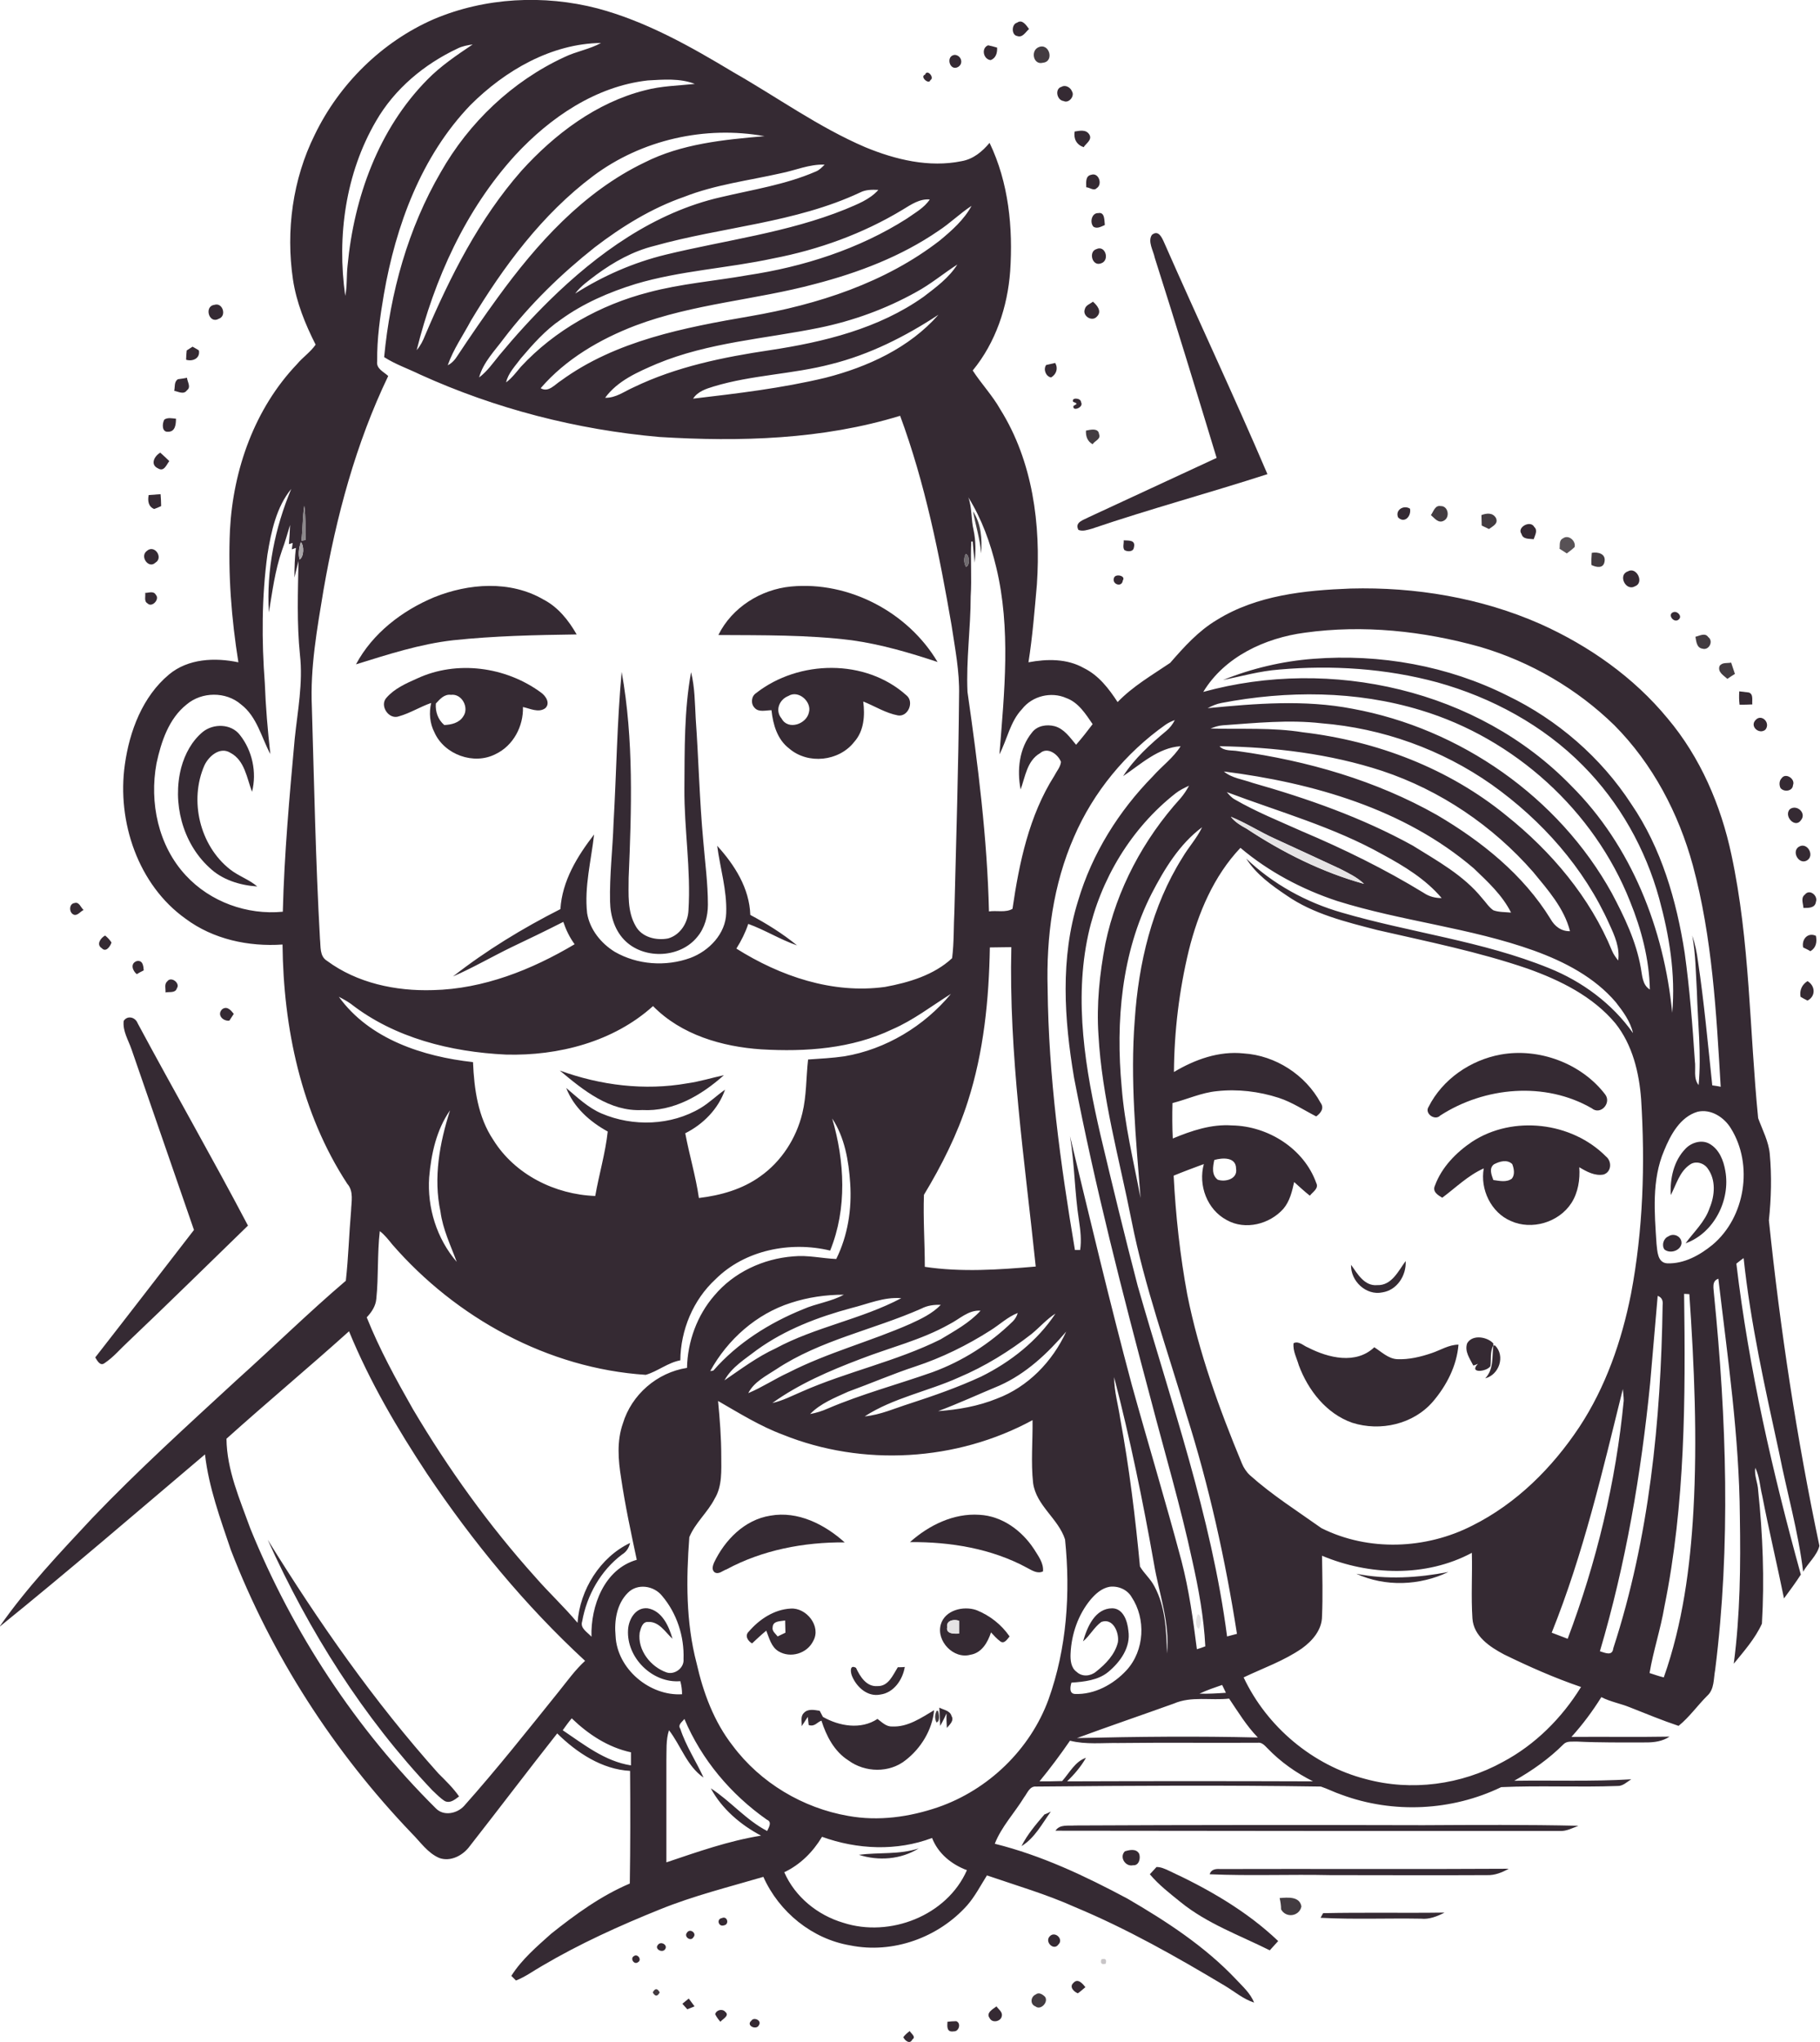 <?xml version="1.0" encoding="utf-8"?>
<!-- Generator: Adobe Illustrator 19.2.0, SVG Export Plug-In . SVG Version: 6.00 Build 0)  -->
<svg version="1.1" id="Layer_1" xmlns="http://www.w3.org/2000/svg" xmlns:xlink="http://www.w3.org/1999/xlink" x="0px" y="0px"
	 viewBox="0 0 626.8 703.2" style="enable-background:new 0 0 626.8 703.2;" xml:space="preserve">
<style type="text/css">
	.st0{fill:#352A33;}
	.st1{fill:#433C41;}
	.st2{fill:#8B878A;}
	.st3{fill:#585256;}
	.st4{fill:#A9A6A8;}
	.st5{fill:#706B6F;}
	.st6{fill:#E5E3E4;}
	.st7{fill:#C8C5C7;}
</style>
<g>
	<g>
		<path class="st0" d="M149.4,6.6c17.7-7.5,37.9-8.5,56.4-3.7c16.8,4.5,32,13.1,46.8,22c15.1,8.6,29.3,18.9,45.4,25.8
			c10.4,4.3,22,7.1,33.2,4.8c4-0.7,7.1-3.3,9.6-6.3c6.6,13.7,8.1,29.3,7.1,44.2c-0.9,12.3-5,24.6-12.9,34.2
			c2.9,4.5,6.8,8.6,9.5,13.4c11.2,17.9,14,39.7,12.6,60.3c-0.8,9-1.5,17.9-2.9,26.8c6.4-1.2,13.3-1.3,19.1,2
			c5.1,2.5,8.6,7.1,11.6,11.7c5.3-5.5,11.9-9.3,18.1-13.5c4.8-5.5,9.7-11,16.1-14.8c13.7-8.5,30.2-10.2,46-10.8
			c22.3-0.6,45,3.2,65.4,12.2c16.7,7.5,32.1,18.3,43.8,32.5c11.3,13.4,18.4,30,22,47c6.4,29.8,6.2,60.5,9.2,90.7
			c1.5,4.1,3.6,8,4,12.3c0.7,7.6,0.5,15.3-0.3,22.9c3.9,37.6,9.6,75.1,17.4,112.1c-0.8,3.3-3.9,5.9-5.6,8.9
			c-1.7-13.9-5.6-27.4-8.3-41.1c-4.8-22.1-9.8-44.3-12.2-66.9c-0.9,0.6-1.7,1.3-2.5,1.9c4.3,36.3,12.5,72,22.2,107.1
			c-1.8,2.8-3.8,5.5-5.8,8.2c-2.4-11.8-5.2-23.5-7.5-35.4c-0.8-3.2-0.9-6.6-2.4-9.6c-0.4,2.7,0.9,5.2,1,7.8
			c1.6,15.2,2.2,30.6,1.3,45.9c-2.3,5.1-6.2,9.5-9.7,13.8c2.2-16.8,2.4-33.8,2.1-50.8c-0.2-27.4-4.2-54.6-7.4-81.8
			c-2.4,0.8-1.6,3.4-1.5,5.4c4.3,42.9,5.8,86.4,0.4,129.3c-0.6,3.1-0.2,6.7-2.8,9c-3.3,3.3-6.1,7.3-9.8,10.3
			c-5.7-1.9-11.2-4.2-16.8-6.4c-3.2-1.3-6.7-1.9-9.8-3.5c-3,4.8-6.4,9.4-10.3,13.7c11.3-0.1,22.6,0.1,33.8-0.1c-2.4,1.6-5.2,2-8,2
			c-8,0-16,0.1-24-0.3c-1.5,0.1-3.3-0.3-4.5,0.9c-5,5-10.8,9.1-17,12.6c13.4-0.2,26.9,0.3,40.3-0.5c-1.5,0.9-2.9,2.4-4.8,2.3
			c-13.3,0.5-26.7-0.2-40,0.4c-17,8.2-37.2,9.2-55,2.6c-2.4-0.8-4.7-2-7.1-2.8c-32.7-0.5-65.4-0.3-98.1,0c-2.2-0.2-3,2.3-4.1,3.7
			c-3.3,5.4-7.8,10.1-10.1,16c16.1,4,31.1,11.1,45.7,18.9c13.4,7.8,26.6,16.4,37.3,27.7c2.3,2.5,5,4.8,6.3,8.1
			c-3.7-1.2-6.6-3.7-9.9-5.7c-16.7-10-33.8-19.7-51.8-27.2c-9.8-4.4-20.1-7.4-30.3-10.9c-2.2,3.5-4.1,7.2-6.8,10.3
			c-9.9,11.1-25.6,16.8-40.3,13.8c-13.1-2.2-24.5-11.5-29.9-23.6c-11.9,3.5-24,6.5-35.6,11.2c-13.9,5.6-27.6,11.8-40.5,19.4
			c-3,1.7-5.8,3.8-9.1,5.1c-0.4-0.4-1.2-1.2-1.6-1.6c3.6-5.7,8.8-10.1,13.7-14.5c8.4-6.7,17.2-13.1,27.1-17.3
			c0.2-12.9,0.2-25.8,0.1-38.8c-9.7-0.5-18.4-6.3-25.1-12.9c-10.1,12.8-20,25.9-30.1,38.8c-2.3,3.2-6.6,5.5-10.5,4.1
			c-4-1.7-6.5-5.5-9.5-8.5c-26.8-28-48.3-61.3-62.3-97.6c-3.6-10.7-7.6-21.5-8.9-32.9c-23.5,19.9-46.8,40-70.8,59.4
			c9.4-13.5,20.8-25.5,32-37.5c15.8-16.5,32.8-31.9,49.6-47.4c12.7-11.4,24.8-23.3,37.7-34.3c0.9-8,1.1-16,1.8-24
			c0.1-3.2,1-6.8-1.3-9.4c-15.9-24.3-22-53.7-22.3-82.4c-11.7,0.8-23.9-1.8-33.4-8.9C47.6,304.8,40.2,283,43,263.3
			c1.6-11.5,6.1-23.4,15.2-31c6.6-5.5,15.8-5.9,23.9-4.2c-2.4-15-3.6-30.4-2.9-45.6c1.1-20.8,8.5-41.8,23.1-57.1
			c2-2.4,4.6-4.1,6.4-6.7c-3.6-7.1-6.6-14.5-7.8-22.4c-2.5-16.9-0.1-34.6,7.5-49.9C116.8,29,131.5,14.4,149.4,6.6z M162,36.2
			c-16.9,17.6-25.7,41.5-29.8,65.2c-1.3,7.6-2.4,15.3-2.3,23c-0.4,2.6,2.2,3.6,3.8,5.1c-11.2,23.3-17.9,48.5-22.3,73.8
			c-2.2,13.3-4.6,26.6-4,40.1c0.8,26.7,1.3,53.4,2.8,80c0.3,2.6-0.2,5.9,2.4,7.5c10.4,7.7,23.7,10.5,36.5,10.1
			c17.4-0.4,34-7,48.8-15.8c-1.7-2.3-3-5-3.9-7.7c-5.9,3-11.9,5.9-17.8,8.7c-6.8,3.3-13.3,7.1-20.2,10.1c11.5-9,24-16.6,37-23.2
			c0.6-9.7,5.8-18.2,11.6-25.7c-1,9-3.4,18-2.4,27.1c0.9,5.6,4.8,10.4,9.5,13.3c7.8,4.5,17.6,5.2,26.1,2.1
			c6.4-2.4,12.1-8.3,12.3-15.4c0.3-7.9-2.1-15.5-3.1-23.2c6,6.6,11.1,14.6,11.4,23.8c5.6,3,11.1,6.4,16.1,10.5
			c-5.8-2-11-5.3-16.8-7.4c-1,3-2.4,5.8-4.1,8.5c15.1,9.5,33.1,15.7,51.2,13.2c8.2-1.5,16.9-4.1,23.1-9.9c0.7-5.5,0.5-11,0.8-16.5
			c0.6-24.7,1.4-49.4,1.6-74.1c0.2-8.1-1.4-16.1-2.6-24.1c-4.2-24.4-9.1-48.8-17.7-72.1c-26.7,8.2-55.1,9-82.9,7.3
			c-28.4-2.5-56.4-9.7-82.4-21.5c-4.1-2-8.5-3.5-12.4-6c2.1-22.2,8.2-44.3,19.5-63.7c9.7-17.1,24.6-31.3,42.5-39.6
			c4.1-2,8.7-2.7,12.7-4.9C189.9,15,173.9,24.3,162,36.2z M157.6,16.7c-11.5,5.4-21.7,13.9-28.1,25c-10.5,18-13.5,39.7-10.6,60.2
			c0.7-3.4,0.4-6.9,0.8-10.4c2.2-23.5,10.7-47.1,27.5-64.1c4.6-4.7,10.1-8.4,15.6-12.1C160.9,15.6,159.2,15.9,157.6,16.7z
			 M177.4,53.5c-17.1,18.8-27.8,42.6-33.9,67.1c1.3-1.5,2.2-3.3,2.9-5.1c8.6-20.2,18.6-40.1,33.2-56.7
			c11.4-12.6,25.8-23.5,42.5-27.7c5.6-1.5,11.5-1.6,17.2-2.2c-5.1-2-10.8-1.5-16.2-1.2C205.2,29.7,189.4,40.5,177.4,53.5z
			 M204.3,60.6c-17.6,13.2-30.9,31.2-42.1,49.8c-2.7,5.1-6.1,9.9-8,15.4c1.4-0.7,2.5-1.9,3.3-3.2c4.5-6.8,9.1-13.5,13.9-20.1
			c13.5-18.6,29.5-36.4,50.5-46.5c12.8-6.5,27.4-7.9,41.4-9.1C242.9,43.2,221,48.1,204.3,60.6z M268.8,59.7
			c-11.1,2.5-22.5,3.9-33.2,8.1c-11.2,3.9-21.4,10.2-30.8,17.4c-11.6,9.2-22.3,19.6-31.3,31.4c-3.1,4.2-7.1,8.2-8.5,13.4
			c2.8-2.1,4.8-5,7-7.7c5.4-6.5,11.1-12.8,17.2-18.8c16.5-16.2,36.2-30.4,59.1-35.6c11-2.6,22.2-4.3,32.6-8.8
			c1.3-0.5,2.2-1.5,3.1-2.4C278.7,56.5,273.9,58.7,268.8,59.7z M296.2,66.3c-22.4,10.5-47.4,11.8-70.9,18.4
			c-7.3,1.8-13.9,5.5-19.9,9.9c-2.6,2-5.4,3.9-7.3,6.5c9.6-6.1,20.1-10.7,31.2-13.4c20.6-5,42-7.6,61.8-15.6c4-1.7,8.4-3.3,11.4-6.7
			C300.3,65.3,298.1,65.3,296.2,66.3z M310.9,72.2c-13.7,8.3-29,13.8-44.6,16.8c-15.7,3.4-32,4.2-47.4,8.8
			c-9.1,2.8-18.1,6.7-25.8,12.3c-5.3,3.6-9.6,8.5-13.7,13.3c-1.9,2.6-4.4,5.1-5.1,8.3c2-1.5,3.5-3.5,5.1-5.4
			c11.7-12.6,27.3-21.3,43.9-25.6c11.2-3,22.8-3.9,34.1-5.9c19.3-2.9,38.4-9,54.9-19.5c2.8-2,6-3.7,7.9-6.6
			C316.7,68.4,313.7,70.5,310.9,72.2z M323.2,79.5c-12.8,8.8-27.5,14.4-42.5,18.3c-20.4,5.5-41.9,6.8-61.8,14.3
			c-12.3,4.7-24.1,11.6-32.7,21.6c2.7,1.6,4.9-1.3,7-2.6c18.9-13.8,42.6-18.3,65.2-22.2c23.2-4,46.5-11.5,65.3-26.1
			c4.1-3.4,8.3-7.1,10.9-11.9C330.6,73.5,327.2,76.9,323.2,79.5z M315.5,100.6c-10.4,5.8-21.7,9.9-33.4,12.3
			c-18.7,3.8-38.1,5-55.9,12.4c-6.5,2.8-13.5,5.8-17.8,11.7c3.7,0.1,6.6-2.2,9.8-3.6c14.7-7.1,30.9-10.4,47-12.8
			c18.5-2.8,37.4-7.4,52.9-18.4c4.3-3.3,8.7-6.5,11.6-11.1C324.9,94.2,320.5,97.9,315.5,100.6z M286.3,125.4
			c-13.3,3.5-27.3,3.7-40.5,7.7c-2.6,0.8-5.5,1.7-7.1,4.2c15.3-1.8,30.6-3.6,45.6-7.2c14.5-3.7,28.9-10.3,38.9-21.7
			C311.8,115.9,299.5,122.1,286.3,125.4z M92.1,191c-2,14.7-2,29.6-0.9,44.3c0.3,8.1,1,16.3,1.9,24.4c-3.1-5.8-4.6-12.9-10.1-17.1
			c-5.2-4.5-13.5-4.4-18.7,0c-6.2,4.9-8.8,12.9-10.4,20.3c-2.5,13.5,0.6,28.4,10.1,38.6c8.4,9.1,21.1,13.7,33.4,12.5
			c0.5-19.9,2.3-39.8,4.1-59.6c1-9.6,2.9-19.2,1.8-28.9c-1.1-10.8-0.7-21.6-0.5-32.3c-0.5,1.9-0.9,3.8-1.4,5.7
			c0-3.4,0.1-6.8,0.5-10.2l-1.4,0.5c0.1-0.7,0.2-1.5,0.3-2.2l-1.3,0.4c0.2-2.2,0.3-4.4,0.4-6.6c-0.9,2.9-1.7,5.9-2.8,8.8
			c-2.4,6.9-3.3,14.1-4.5,21.3c-0.9-14.5,2.1-29.1,7.7-42.5C95.2,174.6,93.4,183,92.1,191z M333.5,171.3c1.3,3.6,0.9,7.6,1.8,11.3
			c0.8,3.7,0.7,7.4,0.4,11.2c-0.3-2.4-0.5-4.8-0.7-7.3h-0.5c-0.3,6.3,0.2,12.6-0.2,18.9c0,11-1.6,21.9-1.1,32.9
			c3.6,25.1,6.8,50.3,7.4,75.6c2.6-0.4,5.8,0.5,8.1-0.9c2.3-15.8,5.7-32.1,14.4-45.8c0.8-1.6,2.1-3,2.3-4.8c-1-2.6-4.6-5.3-7.2-3
			c-4.5,2.6-5.1,8.1-6.7,12.5c-1.3-6.7-0.5-14.2,3.9-19.6c1.8-2.4,5.1-2.9,7.8-2.2c3.3,0.9,5.3,3.9,7.4,6.4c2-2.3,3.9-4.7,5.7-7.1
			c-2.4-3.5-4.9-7.5-9.1-9c-5.2-2.3-11.7-0.7-15.2,3.8c-4.1,4.3-5.1,10.4-7.8,15.6c1.7-21.4,4-43.3-1.1-64.4
			C341.1,187,338.1,178.7,333.5,171.3z M103.8,186.2l1.4-0.2c0-3.9,0.1-7.9-0.4-11.8C104.2,178.2,104.3,182.2,103.8,186.2z
			 M103.6,186.7c-0.6,1.9-1,4.1-0.4,6C104.7,191.7,104.8,187.9,103.6,186.7z M332.6,190.8c-0.7,1.3-0.7,3.1,0.1,4.4
			C334.1,194.8,333.9,191.1,332.6,190.8z M449.4,217.9c-13.7,1.8-27.7,8.3-35,20.4c43.9-12.1,94.6-0.8,126.7,32.3
			c20.8,20.7,32,49.4,34.8,78.2c1.2-13.3-1-26.6-4.5-39.4c-4.7-17.1-13.7-33.1-26.2-45.7c-13.7-13.9-31.5-23.5-50.2-28.7
			c-17.7-4.8-36.3-6-54.5-4.4c-6.6,0.5-12.9,2.3-19.3,3.6c9.9-4,20.5-6.5,31.1-7.3c22.9-1.8,46.4,2.4,66.9,12.7
			c17.2,8.3,32.2,21.3,42.6,37.3c10.4,15.2,15.6,33.3,18.4,51.3c1.7,12.3,2.7,24.8,3.5,37.2c0.4,2.7-0.6,6,1.3,8.3
			c1-10.7-0.3-21.5-0.6-32.3c-0.4-6.4-0.4-12.8-1.6-19.2c1,2.9,1.6,5.9,2,9c2.1,14.1,3.4,28.4,4.9,42.6c0.7,0.1,2.2,0.3,2.9,0.5
			c-1.5-25.6-2.9-51.5-9.6-76.3c-4.9-17.9-13.8-34.9-27-48.2c-12.9-12.6-28.9-21.9-46.2-27C490.1,217.3,469.5,215.1,449.4,217.9z
			 M420.7,242.1c-1.7,0.3-3.3,1-4.8,1.8c16.5-1.6,33.4-3,49.9,0.2c37.1,6.8,71,30.4,89.3,63.5c4.3,8.1,8.4,16.6,10,25.8
			c0.5,2.6,0.5,5.8,3.1,7.4c-0.2-10.4-2.9-20.7-6.8-30.3c-12.4-31.4-39.9-56.2-72.1-65.9C467,237.8,443.2,237.8,420.7,242.1z
			 M401.4,249.6c-13.7,9.7-24.8,23.1-31.5,38.6c-7.2,16.4-9.6,34.5-9.1,52.3c0.3,30.2,4.4,60.3,9.4,90c0.5,0,1.4,0,1.8,0
			c0.5-3.4,0.1-6.8-0.4-10.1c-1.5-9.6-1.5-19.4-3.1-29.1c6.9,28.6,13.7,57.3,21.3,85.7c5.6,20.2,11.7,40.3,17.1,60.6
			c2.6,10,4,20.2,5.3,30.4c0.7-0.2,2.2-0.7,2.9-1c-0.5-10-2.3-19.8-4.5-29.6c-4-18.6-9.4-36.8-14.2-55.2
			c-9.8-36.8-19.3-73.6-26.5-111c-3.4-20.1-4.8-41.2,1.4-61c4.8-16.2,14-30.9,25.8-42.9c3.1-3.5,7-6.3,9.5-10.3
			c-7.7,0.5-13.7,6.2-19.8,10.3c3.9-6.1,9.4-11,14.9-15.6c1.2-1,2.2-2.3,2.9-3.7C403.5,248.4,402.4,248.9,401.4,249.6z M421.1,249.8
			c-1.5,0.1-2.9,0.6-4.2,1.1c10.6,0.3,21.3-0.4,31.8,1.3c25.4,3,50.2,12.4,70.1,28.7c15.5,12.4,28.8,28.1,36.4,46.6
			c0.5,1.2,1.3,2.3,2.1,3.3c0.6-4.4-1.2-8.5-3-12.4c-8.7-19.5-23.3-35.9-40.6-48.2c-17.2-12.1-37.6-19.4-58.6-21.1
			C443.8,247.8,432.5,249,421.1,249.8z M420,257c1.6,1.8,4.3,1.3,6.4,1.7c23.8,3.3,47.5,10.1,68.5,22c15.3,9,29.7,20.5,39.1,35.8
			c1.4,2.5,3.7,4.3,6.7,4.2c-2-7.9-7.6-14.2-12.7-20.4c-13.9-15.9-31.9-28.1-52-34.8C458,259.6,438.9,257.3,420,257z M421.5,265.7
			c2.7,2.3,6.5,2.7,9.8,3.9c19,5.4,37.8,12,55.2,21.6c8.5,5.3,17.5,10.2,23.9,18.1c1.3,1.4,2.3,3.1,3.9,4.2c1.9,0.7,4.1,0.6,6.1,0.8
			c-3-6-8-10.6-12.8-15.2C483.7,278.6,452.2,269.6,421.5,265.7z M404.9,273.2c-15.3,12-25.9,29.6-30.1,48.6c-5,23-1,46.6,4.2,69.1
			c4.1,17.3,8.3,34.6,12.8,51.9c11.4,39.9,25.4,79.4,30.8,120.8c1.1-0.3,2.3-0.6,3.4-0.9c-4-25.6-9.6-50.9-17.4-75.5
			c-6.5-22.2-14.4-44-18.9-66.8c-4.2-21.3-10.2-42.3-11.4-64c-0.7-10.5,0.4-21.1,2.4-31.5c3.9-18.6,13.1-35.9,25.9-50
			c1.1-1.3,2.1-2.8,2.9-4.3C408,271.3,406.3,272.1,404.9,273.2z M422.5,272.8c0.8,0.9,1.6,1.9,2.7,2.5c7.4,4.3,15.4,7.5,23.2,11
			c14.4,6.1,28.5,13,41.9,21.2c1.9,1.3,4,1.8,6.2,1.8c-5.5-6.5-12.9-11-20.3-15C459.3,284.8,440.5,279.6,422.5,272.8z M423.9,281.3
			c1.4,1.8,3.4,3,5.4,4.1c12.4,8.2,26,15,40.4,19c-2.4-2.3-5.4-3.7-8.3-5.2c-7.5-3.5-15-7-22.5-10.4
			C433.8,286.5,429.1,283.4,423.9,281.3z M396.6,307.8c-10.4,20.4-12.4,44.1-10.3,66.6c1,12.9,4.1,25.5,6.5,38.2
			c-1.6-20.4-3.6-40.8-2-61.3c1.3-19.5,5.9-39.2,16.4-55.9c2.1-3.6,5-6.7,6.8-10.5C406.2,290.7,401,299.3,396.6,307.8z M409.4,327.4
			c-3.3,13.7-5,27.7-5.1,41.8c7.2-4.3,15.5-7.3,24-6.4c11,0.7,21.3,7.4,26.5,17c1.4,1.9,0,3.6-1.5,4.7c-4.3-2.2-8.3-4.9-12.9-6.4
			c-6.8-2.2-14.2-3.1-21.3-2.3c-5.3,0.5-10.2,2.8-15.3,4.1c-0.1,4.1-0.1,8.2,0.1,12.2c6.5-2.7,13.3-5,20.4-4.5
			c12.4,0.2,24.8,8,29,19.8c1,1.9-1.2,3.1-2.2,4.4c-1.9-1.5-3.6-3.1-5.4-4.7c-0.7,3.2-1.5,6.6-3.7,9.2c-4.7,5.3-13.1,7.5-19.5,3.9
			c-6.8-3.6-9.9-12-7.9-19.3c-3.5,1.3-7,2.6-10.4,4c0.7,13.7,2.2,27.5,4.7,41c4,20,11,39.3,18.8,58.1c0.6,1.5,1.6,3,2.8,4.1
			c7.6,6.8,16.3,12.3,24.6,18.2c16.2,8.1,36,7.3,52-0.9c15.2-7.6,27.5-19.9,36.8-33.9c9.1-13.8,14.6-29.7,17.8-45.8
			c4.2-22.1,4.9-44.7,3.5-67.1c-0.7-9.3-3-18.8-8.9-26.2c-7.8-9.3-19-14.8-30.2-18.8c-16.9-5.8-34.4-9.3-51.8-13.3
			c-10.8-2.8-22-5.5-31.2-11.9c-5.2-3.5-10.5-7.3-13.9-12.7c9.2,8.8,20.7,15.1,32.9,18.6c23.6,6.9,48.4,9.8,71.3,19.1
			c11.5,4.6,21.9,12.3,29,22.4c-0.9-4-3.4-7.4-5.9-10.6c-7.3-8.6-17.7-14-28.2-17.8c-22-7.9-45.5-10.1-67.8-17.1
			c-12.1-4-23.6-10.1-33.3-18.3C418,301.7,412.6,314.5,409.4,327.4z M340.9,326.3c-0.3,17.9-2.1,36-7.6,53.1
			c-3.6,11.3-9,22-15.1,32.1c-0.3,8.2,0.3,16.5,0.3,24.8c12.6,1.9,25.5,1,38.2-0.1c-3.8-36.6-9.3-73.1-8.4-110
			C345.7,326.2,343.3,326.3,340.9,326.3z M307.3,354.5c-14,6.7-29.8,7.8-45.1,6.9c-13.5-0.9-27.6-5-37.3-14.9
			c-13.6,12.3-32.6,17.2-50.7,16.7c-18.9-0.9-38.3-5.7-53.4-17.5c-1.3-0.9-2.7-1.7-4.1-2.4c10.5,14.6,29,20.6,46.2,22.5
			c0.4,9.3,1.7,18.9,7,26.8c7.4,11.9,21.2,18.8,35.1,19.3c1.3-7.4,3.5-14.8,4.3-22.2c-6.2-3.4-11.7-8.3-14.3-15
			c3.8,3.2,7.5,6.8,12.2,8.8c10.8,4.6,23.9,4.2,34.1-1.9c3-1.8,5.5-4.3,8.4-6.3c-2.3,6.6-7.5,11.9-13.7,15
			c1.4,7.5,3.6,14.7,4.7,22.3c7.5-0.9,15-3,21.2-7.5c7.2-5.1,12.3-13,14.4-21.6c1.5-6.1,1.3-12.4,2-18.6c4.2-0.3,8.4-0.5,12.5-1.1
			c14.3-2.4,27.5-10.4,36.7-21.5C320.8,346.5,314.5,351.4,307.3,354.5z M147.8,405.5c-0.7,10.4,2.6,21.1,9.5,29.1
			c-2.1-5.7-4.8-11.2-5.6-17.3c-2.5-11.7-0.3-23.7,3.3-34.9C150.3,389.1,148.5,397.4,147.8,405.5z M584.6,382.9
			c-6,1.8-9.3,8-11.5,13.4c-4.3,10.1-3.3,21.4-2.6,32.1c0.3,2.5,0.3,6.5,3.7,6.7c5.8,0.2,11.2-2.8,15.6-6.4
			c11.3-9.5,14.1-27.6,6.3-40.1C593.8,384.8,589.2,381.8,584.6,382.9z M286.6,385.2c4.3,14.7,5.2,31-0.7,45.5
			c-13.7-3.3-29.4-0.2-39.5,9.9c-7.7,7.1-12,17.5-12.1,27.9c-4.3,0.8-7.8,3.8-11.9,5c-33.7-2.2-65.3-19.6-87.3-44.9
			c-1.3-1.6-2.6-3.3-4.3-4.6c-0.9,7.8-0.4,15.6-1.2,23.3c-0.2,2.5-1.6,4.6-3.3,6.4c4.4,11,10.1,21.4,15.9,31.6
			c12.2,20.6,26.2,40.1,42.2,57.9c4.7,5.4,9.9,10.2,14.5,15.7c0.8-11.4,7.8-22.6,18.1-27.5c-0.4,1.7-1.3,3.1-2.8,4
			c-7.3,5.5-12.1,14-13.7,23c-0.8,2.4,1.8,3.7,3.2,5.3c-0.3-10.6,4.4-23.3,15.6-26.5c-2-9.4-4-18.7-5.4-28.2
			c-1-6.2-1.5-12.7,0.6-18.7c3-10,11.8-17.6,22.1-19.2c0.2-9.1,3.5-18.1,9.4-24.9c6.7-8,16.8-12.7,27.2-13.5c5-0.5,9.9,0.7,14.8,0.9
			c4-8.1,5.4-17.2,4.8-26.1C292.3,399.8,290.9,391.7,286.6,385.2z M418.2,399.5c-0.5,2.3-1,5.2,1.2,6.8c2.7,0.9,6.9-0.3,6.3-3.8
			C425.7,398.4,421,398.7,418.2,399.5z M272.4,448.7c-11.9,3.8-21.8,12.6-27.8,23.5c0.3,0,0.8-0.1,1.1-0.2
			c8.3-9.5,19.3-16.4,30.9-21.1c4.5-2,9.7-2.6,14-5C284.4,445.9,278.2,446.8,272.4,448.7z M570.9,446.3c-0.9,10-1.7,20.1-2.6,30.1
			c-3.1,31.2-8.4,62.2-17.3,92.3c1.7,0.5,4.3,1.8,4.6-1c12.4-38.1,16.4-78.3,17-118.2C572.8,447.9,572.3,446.8,570.9,446.3z
			 M580,445.6c0.5,36,0.4,72.4-6.8,107.8c-1.3,7.7-3.8,15.1-5.1,22.8c1.6,0.5,3.2,1.1,4.9,1.5c6.5-18.4,9.1-37.9,10.2-57.3
			c1.4-24.9,0.3-49.9-1.4-74.7L580,445.6z M293.2,450.5c-11.5,3.1-22.8,7.4-32.5,14.4c-4,3.1-8.7,5.9-11.2,10.5
			c5.7-3.9,11.3-8.1,17.6-11c13.7-7.4,29.5-10,43.3-17.3C304.4,446.6,298.9,449.1,293.2,450.5z M317.3,450.7
			c-16.5,7.3-34.8,10.8-50,20.9c-3.5,2.3-7.6,4.3-9.6,8.2c4.8-2,9.1-4.9,13.9-7.1c13.5-6.9,28.2-10.7,42-16.8
			c3.7-1.7,7.5-3.5,10.4-6.5C321.7,449.3,319.4,449.6,317.3,450.7z M326.9,456.1c-9.6,5.4-20.4,8-30.7,12c-10.5,4-21,8.5-30.2,15.1
			c3.6-0.8,6.8-2.5,10.1-3.9c15.6-6.9,32.5-10.4,47.8-18c4.8-2.9,10-5.7,13.8-9.9C333.5,451.1,330.5,454.3,326.9,456.1z
			 M341.1,458.2c-8,5.1-16.7,9.4-25.8,12.4c-7.9,2.6-15.5,5.9-23.2,8.7c-4.6,2.1-9.5,4-13.1,7.7c2.1-0.4,4.1-1,6.1-1.9
			c11.7-5,24.1-8.3,36-12.5c10.4-3.8,19.8-9.8,27.7-17.5c0.8-0.8,1.4-1.8,1.7-2.9C347.1,453.5,344.3,456.2,341.1,458.2z
			 M355.3,459.4c-7.7,6-16.1,11.2-25.1,15c-10.6,4.8-22.5,7-32.4,13.4c5.4-0.5,10.4-2.8,15.5-4.4c8.3-2.7,16.6-5.6,24.6-9.3
			c10.1-5,19.4-12.3,25.6-21.7C360.5,454.3,358.1,457.1,355.3,459.4z M78,495.5c0.1,10.8,4.6,20.9,8.2,30.9
			c14.6,35.9,36.3,69,63.9,96.4c2.7,2.8,7.3,1.8,9.7-0.8c11.4-12.8,22-26.2,32.7-39.5c2.9-3.6,5.6-7.4,9-10.5
			c-20.7-19.1-38.7-41-54.4-64.4c-10.3-15.6-19.8-31.8-26.9-49.1C106.3,471,91.9,483,78,495.5z M344.2,477.2
			c-7,2.9-13.9,6.1-21.1,8.8c6.9-0.5,13.8-1.7,20.2-4.3c10.7-4,19.2-12.8,23.9-23.1C360.8,466.1,353.4,473.1,344.2,477.2z
			 M385.8,488.6c3.1,16.8,5.2,33.9,6.8,50.9c1.4,2.4,3.7,4.3,5,6.9c3.8,7,4.1,15.3,4.3,23.1c1.1-10.6-2.8-20.8-4.5-31.1
			c-3.8-21.5-8.2-42.9-13.7-64.1C383.7,479.2,385.1,483.8,385.8,488.6z M558.9,478.4c-7,28.3-13.6,56.8-24.5,83.9
			c1.8,0.7,3.6,1.4,5.5,2.1c9.9-26.3,16.6-53.9,19.3-82C559.2,481,559,479.7,558.9,478.4z M247.3,482.5c0.6,6.3,1.1,12.6,1.1,19
			c0,4.9,0.4,10.3-2.3,14.7c-2.4,4.7-6.7,8.3-8.7,13.2c-1.1,14.5-1.2,29.3,2.5,43.4c2.3,10.2,6,20.2,12.5,28.5
			c9.5,12.7,24.1,21.4,39.7,24.1c10.4,1.9,21.1,0.4,31-3c17.3-6,31.7-19.9,38-37.1c6.3-17.6,7.6-36.6,5.7-55.1
			c-2.3-7.2-9.9-11.6-11-19.4c-0.8-7.2-0.1-14.5-0.2-21.7c-26.1,14.2-58.5,16.1-86,5C261.8,491.2,254.6,486.7,247.3,482.5z
			 M455.3,535.8c0.1,6.9,0.3,13.8,0,20.8c0,4.7-3.3,8.5-6.9,11.1c-6.2,4.3-13.4,6.8-20.1,10c8,17,23.8,30.3,42,35
			c15.8,4.3,33,2,47.3-5.9c11.1-5.9,20.3-15.1,26.9-25.8c-9.1-3.1-17.9-7-26.5-11.2c-4.9-2.6-10.5-6.3-10.9-12.4
			c-0.5-7.5,0-15.1-0.2-22.6C491,543.3,471.5,542.6,455.3,535.8z M216.2,548.6c-3.8,3.8-4.7,9.6-4.2,14.8
			c0.5,11.4,11.8,20.8,22.9,20.1c0-1.5-0.2-3-0.6-4.5c-9.6,0.8-18.6-8.1-18-17.7c0.2-3.6,2.6-7.8,6.7-7.4c5,0.8,7.4,6.2,8.6,10.5
			c-2.5-2.3-4.6-6-8.4-5.8c-2-0.1-2.5,2.2-2.9,3.7c-0.8,6,3.8,11.8,9.3,13.7c2.8,0.9,6.1-1.6,5.8-4.6c0.3-7.8-2.3-15.8-7.4-21.8
			C225.2,546.1,219.5,545.2,216.2,548.6z M375.6,550.9c-4.3,5.2-6.6,11.9-6.9,18.6c-0.1,2.2,0.1,4.9,2.1,6.3
			c1.9,1.8,4.8,1.5,6.7-0.1c3.3-2.6,6.5-5.9,7.5-10.1c0.5-3.2-1.6-8.5-5.7-7c-2.5,1.8-3.9,4.7-6.3,6.7c1.4-4.9,4.1-11.4,10.1-11.4
			c3.8,0.1,5.2,4.5,5.5,7.7c0.9,5.7-2.8,10.8-6.9,14.2c-3.5,2.9-8.3,3.4-12.7,3.7c-0.4,1.3-0.9,3.8,1.2,3.9
			c6.7,0.3,13.3-3.3,17.8-8.2c6.2-6.8,6.7-17.7,1.7-25.2c-1.5-2.6-4.7-3.9-7.6-3.5C379.4,547,377.3,548.9,375.6,550.9z M413.1,583.3
			c3,0.1,6.1-0.1,9.1-0.3c-0.4-0.9-0.9-1.8-1.3-2.7C418.3,581.2,415.6,582.1,413.1,583.3z M404.3,586.7c-11.1,4-22.3,7.8-33.4,11.9
			c20.8-0.5,41.6-0.7,62.3-0.2c-3.9-4-6.8-8.8-9.9-13.4C417,585.7,410.3,584.1,404.3,586.7z M193.8,595.9
			c7.3,4.9,14.5,10.7,23.5,12.1c0-1.5,0-3,0-4.5c-7.9-1.7-14.7-6.2-20.4-11.7C195.8,593.1,194.8,594.5,193.8,595.9z M234.3,595.4
			c1.9,5.9,5.4,11.1,8,16.8c-5.7-3.9-7.8-11-11.9-16.3c-1.1,3.4-0.8,7-0.9,10.5c0,11.7,0,23.3,0,35c10.7-3.6,21.4-7.4,32.6-9.2
			c-7-3.7-13.5-9.2-17.3-16.3c6.8,4.4,12.1,10.9,19.4,14.7c0.6-1.3,1.8-3.1-0.1-3.9c-12.4-8.7-22.5-20.7-28.4-34.7
			C235,593,233.3,594,234.3,595.4z M368.5,599.5c-3.3,4.8-6.8,9.5-10.5,14c2.6,0,5.2,0,7.8-0.1c2.5-2.8,4.5-6.8,8.2-8
			c-1.7,3-4,5.7-6.5,8.1c28.2-0.1,56.5-0.1,84.7,0c-5.8-2.9-11.2-6.7-15.7-11.4c-0.9-0.9-1.9-2.1-3.3-1.9c-16,0.1-32-0.1-48,0.1
			C379.7,600.2,374,600.9,368.5,599.5z M270.1,644.8c3.7,8.5,11.5,14.8,20.3,17.4c16,5.2,35.7-2.4,42.6-18.1c-5.3-2-9.9-5.7-12-11.1
			c-12.1,4.6-25.8,4-37.9-0.4C280,637.8,275.6,642.2,270.1,644.8z"/>
	</g>
	<path class="st0" d="M350.3,12.4c-2-0.3-2-4.1,0-4.6c1.8-1.3,3.2,1,4.1,2.2C353.2,11,352.2,13.1,350.3,12.4z"/>
	<path class="st0" d="M341.2,20.7c-2.5-0.2-3.4-4.1-0.9-5.1c1,0.2,2.1,0.5,3.1,0.8C343.5,18.2,343,20,341.2,20.7z"/>
	<path class="st0" d="M328.8,18.9c2.2,0.1,3.2,3,1.1,4.2C327,24.6,325.6,19.2,328.8,18.9z"/>
	<path class="st0" d="M318.6,25.7c0.7-2.1,3.4,1.1,1.8,1.9C320,29.3,316.6,26.4,318.6,25.7z"/>
	<path class="st0" d="M365.6,29.9c1.3-0.8,3.1,0.2,3.6,1.6c1,1.6-1.1,4.2-2.9,3.3C363.9,34.5,363.2,30.5,365.6,29.9z"/>
	<path class="st0" d="M370.1,45.3c1.8-0.3,4-0.8,5.1,1.1c1,1.8-1.2,3-2,4.3C370.7,49.8,369.7,47.8,370.1,45.3z"/>
	<path class="st0" d="M375.8,60.2c2.6-0.9,4,3.3,1.9,4.6c-1,1.1-2.5-0.3-3.6-0.3C374.1,63,373.7,60.6,375.8,60.2z"/>
	<path class="st0" d="M376.6,78.1c-1.4-1.5-0.6-4.8,1.6-4.7c2.4-0.5,2.1,2.7,2.3,4.1C379.3,78,377.9,78.9,376.6,78.1z"/>
	<path class="st0" d="M396.7,80.9c2.3-1.9,3.5,1,4.3,2.8c11.7,26.6,24.1,52.9,35.5,79.6c-20.1,6.5-40.5,12-60.5,18.8
		c-1.5,0.4-3.1,1-4.6,0.4c-1.4-2.7,1.8-3.4,3.6-4.4c14.7-6.8,29.3-13.6,44-20.4c-7-23-14-46-21.3-68.9
		C397.2,86.3,395.2,83.2,396.7,80.9z"/>
	<path class="st0" d="M377.6,85.8c3.1-1.5,4.7,3.9,1.6,4.9C376.1,91.9,374.8,86.6,377.6,85.8z"/>
	<path class="st0" d="M73.8,105c2.9-1,4.4,3.9,1.5,4.8C72,111.7,70.2,105.5,73.8,105z"/>
	<path class="st0" d="M373.6,106.5c0.3-1.4,1.8-1.8,2.8-2.6c1.4,1.2,3.2,3.3,1.4,5.1C376.1,111,372.7,108.8,373.6,106.5z"/>
	<path class="st0" d="M64.3,120.7c0.5-0.3,1.5-1,2-1.3c0.5,0.3,1.7,0.9,2.2,1.3c0.5,2.7-2.1,3.9-4.4,3.2
		C64.1,123.1,64.2,121.5,64.3,120.7z"/>
	<path class="st0" d="M360.3,125.7c0.8-0.2,2.3-0.5,3.1-0.7c1.1,1.9,0.4,3.9-1.4,5C360.2,129.7,359.2,127.2,360.3,125.7z"/>
	<path class="st0" d="M61.3,130.6c0.8-0.1,2.3-0.3,3.1-0.5c0.1,1.4,1.5,3.2,0,4.3c-1.1,1.6-2.9,0.5-4.4,0.2
		C60.3,133.3,59.9,131.4,61.3,130.6z"/>
	<path class="st0" d="M369.6,138.4c-0.8-1.6,2.7-1.4,2.7,0.1c1.1,1.8-3.1,3.4-2.6,1.3c0.2-0.1,0.7-0.4,1-0.6v-0.3
		C370.4,138.7,369.9,138.5,369.6,138.4z"/>
	<path class="st0" d="M56.6,144.5c1.2-0.8,2.7-0.4,4-0.3c0,1.9-0.2,4.5-2.7,4.5C55.7,148.9,55.8,145.9,56.6,144.5z"/>
	<path class="st0" d="M54.4,161.3c-2.8-1.3-1.2-4.3,0.8-5.4c1,0.9,2.1,1.9,3.1,2.9C57.3,160.1,56.5,162.6,54.4,161.3z"/>
	<path class="st0" d="M51.2,170.5c1.4-0.1,2.7-0.2,4.1-0.3c0.1,1.4,0.2,2.7,0.2,4.1c-0.6,0.3-1.8,0.8-2.4,1
		C51.1,174.5,50.8,172.5,51.2,170.5z"/>
	<path class="st0" d="M481.5,178.2c-1.1-2.6,2-4.4,4.1-3C486.1,177.8,483.7,180.4,481.5,178.2z"/>
	<path class="st0" d="M524,183.9c-1.7-2.3,3.1-4.9,4.4-2.4c1.3,1.2,0.2,2.9-0.2,4.2C526.6,185.5,524.5,185.8,524,183.9z"/>
	<path class="st0" d="M387,186.1c1.8,0.1,4.2-0.2,3.5,2.5c-0.2,1.5-2.3,1.5-3.3,0.8C386.6,188.4,387.1,187.2,387,186.1z"/>
	<path class="st0" d="M50.5,189.8c2.7-2.5,5.9,2.3,3,4C51.2,196,48.1,191.7,50.5,189.8z"/>
	<path class="st0" d="M560.6,196.8c3-1.8,5.8,3.9,2.5,5.1C559.9,203.8,557.1,198,560.6,196.8z"/>
	<path class="st0" d="M383.7,198.9c0.6-1.4,4.1-0.6,3,1C386.4,202.5,382.7,201.2,383.7,198.9z"/>
	<path class="st0" d="M149.5,205.7c11.9-4.8,26.2-5.9,37.7,0.8c5,2.6,8.6,7.1,11.4,12c-14.2,0.2-28.4,0.5-42.5,2
		c-11.5,1.3-22.5,4.9-33.5,8.3C128.3,218.1,138.5,210.3,149.5,205.7z"/>
	<path class="st0" d="M247.4,218.7c4.7-9.5,14.6-15.7,25-16.7c19.9-1.9,40.3,8.8,50.5,26c-9.6-3.2-19.5-6.1-29.6-7.5
		C278.1,218.6,262.7,218.8,247.4,218.7z"/>
	<path class="st0" d="M50,204.2c1.3,0,2.9-0.8,3.7,0.7c1.4,1.5-1.4,4.5-2.9,2.9C49.5,207.1,50.2,205.3,50,204.2z"/>
	<path class="st0" d="M576.4,210.8c1.3-0.4,3,1.4,1.8,2.5C576.5,214.9,574,211.5,576.4,210.8z"/>
	<g>
		<path class="st0" d="M143.6,233.7c13.7-6.4,30.6-4.1,42.7,4.8c1.7,1.2,3.3,3.7,1.5,5.4c-2.3,1.7-5.3,0.1-7.7-0.4
			c0.2,6.6-3.3,13.3-9.4,16.2c-7.5,3.9-17.7,0.2-21.1-7.5c-1.6-3.1-1.9-6.8-1.1-10.1c-3.8,1.3-7.2,3.5-11.1,4.6
			c-3.5,1.3-6.8-3.7-4.3-6.4C135.9,237.1,139.8,235.4,143.6,233.7z M150.1,242.3c-0.2,2.8,0.7,5.5,2.9,7.4c2.4-0.1,5.1-0.7,6.5-2.9
			c2.2-3-0.4-8-4.2-7.5C153,239,151.5,240.8,150.1,242.3z"/>
	</g>
	<g>
		<path class="st0" d="M260.4,238.7c14.7-11.5,37.7-11.9,51.8,0.8c2.7,2.2,0.6,7.4-2.9,6.9c-4.3-0.8-8-3.2-12-4.8
			c0.6,4.8,0.3,10.1-3.1,13.9c-5.2,6.7-15.9,7.9-22.4,2.3c-4.1-3.1-5.6-8.3-6.1-13.2c-1.9,0-4.4,0.8-5.8-0.8
			C258.5,242.4,258.7,239.8,260.4,238.7z M271.5,239.7c-3.1,1.2-4.7,5-2.3,7.8c2.2,4.1,8.6,1.9,9.4-2.2
			C279.6,241.7,275,237.5,271.5,239.7z"/>
	</g>
	<path class="st0" d="M214.1,231.4c4.2,23.4,3.4,47.4,2.4,71c0,5.5-0.5,11.5,2.4,16.5c2.1,3.9,7.1,5.1,11.2,4.3
		c4.2-1.2,6.8-5.4,7-9.6c0.9-14.1-1.5-28.1-1.4-42.1c0.1-13.4-0.1-26.8,2.3-40c1.3,5.2,1.3,10.6,1.6,16c1,14,1.3,28.1,2.6,42.1
		c0.6,7.3,1.6,14.6,1.6,22c0,3.9-1.1,8-3.6,11c-5.8,7.3-17.9,7.9-24.6,1.7c-3.8-3.5-5.4-8.7-5.5-13.8c-0.2-9,0.9-18,1.2-27
		C212.3,266.1,212.5,248.7,214.1,231.4z"/>
	<path class="st0" d="M599,238.1c0.8,0.1,2.5,0.3,3.3,0.4c1.7,0.6,1,2.8,1.2,4.1c-1.5,0.1-2.9,0.1-4.4,0.1
		C598.9,241.1,598.9,239.6,599,238.1z"/>
	<path class="st0" d="M604.6,248c2-2.3,5.3,0.9,3.4,3.3C605.9,253.1,602.5,250.2,604.6,248z"/>
	<path class="st0" d="M69.8,252.1c3.7-3,9.8-2.9,12.8,1c4.3,5.4,5.9,12.9,4.2,19.6c-1.8-4.7-2.5-10.8-7.4-13.4
		c-3.6-2.3-7.5,1.1-9,4.3c-5.3,12.1-1.6,27.6,8.8,35.8c2.9,2.3,6.6,3.5,9.4,5.9c-6-0.4-12.2-2.3-16.6-6.6
		c-9.2-8.5-12.7-22.3-9.6-34.3C63.7,259.6,66.1,255.2,69.8,252.1z"/>
	<path class="st0" d="M613.6,268c1.4-2,4.8,0.3,3.9,2.4c-0.1,2.1-3.1,2.5-4.3,1C612.7,270.4,612.7,268.9,613.6,268z"/>
	<path class="st0" d="M616.4,278.7c2.4-1.8,5.8,1.3,3.9,3.7C618.3,285.5,614.2,281.1,616.4,278.7z"/>
	<path class="st0" d="M619.4,291.7c3-2,5.8,3.1,2.8,4.7C619.5,297.8,617,293.4,619.4,291.7z"/>
	<path class="st0" d="M621.6,308.1c1.6-2.1,4.6,0.4,3.8,2.5c-0.3,2.2-2.6,2.1-4.3,2.1C621,311.1,620.1,309.2,621.6,308.1z"/>
	<path class="st0" d="M25.7,311c1.6-0.5,2.1,1.6,3.1,2.4c-1.1,0.5-1.9,1.8-3.1,1.7C23.7,314.7,23.6,311.2,25.7,311z"/>
	<path class="st0" d="M621,326.3c-0.6-2.8,1.6-5.3,4.4-4c0.4,2.1,0.1,4.1-1.9,5.3C622.9,327.2,621.6,326.6,621,326.3z"/>
	<path class="st0" d="M35.1,326.6c-2.1-1.3-0.4-3.6,1.1-4.4c0.9,0.7,1.6,1.5,2.2,2.4C38,325.9,36.5,328.1,35.1,326.6z"/>
	<path class="st0" d="M47.1,335.5c-1.5-1.2-2.3-3.7,0-4.5c2.1-0.4,2.3,1.7,2.4,3.2C48.9,334.5,47.7,335.1,47.1,335.5z"/>
	<path class="st0" d="M57.6,338c1.3-1.9,4.6,0.6,3.3,2.4c-0.5,1.7-2.6,1.1-3.9,1.4C57.1,340.5,56.5,338.9,57.6,338z"/>
	<path class="st0" d="M620.1,343.3c-0.4-2.3,0.5-4.2,2.4-5.4c2.7,1.6,2.9,5.2,0,6.7C621.9,344.3,620.7,343.7,620.1,343.3z"/>
	<path class="st0" d="M76.5,347.6c1.7-1.3,3.1,0.4,4,1.6c-0.4,0.6-1.1,1.7-1.5,2.3C76.8,351.8,74.6,349.5,76.5,347.6z"/>
	<path class="st0" d="M42.6,351.6c1.3-2,4-1.3,4.8,0.8c12.5,23.3,25.7,46.3,38,69.7C71.6,435.5,57.9,449,44,462.2
		c-2.6,2.4-4.9,5.2-7.9,7.2c-1.6,1.3-2.6-0.8-3.3-1.9c11.4-14.6,22.7-29.3,34-43.9c-7.2-20.7-14.3-41.5-21.5-62.2
		C44.2,358.2,42.2,355.1,42.6,351.6z"/>
	<path class="st0" d="M516.8,363.2c13.2-2.4,27.8,3,36,13.7c2.3,3-1.6,7.3-4.6,4.8c-16.1-9.3-36.9-7.4-52.2,2.5
		c-1.8,1.9-5.5-0.7-4-3C496.8,371.7,506.4,365.1,516.8,363.2z"/>
	<path class="st0" d="M192.8,368.7c14,5.1,29.2,7,43.9,4.4c4.3-0.6,8.4-1.9,12.6-2.8c-7.7,6.9-17.4,12.6-28.1,12
		C210,382.9,200.9,375.5,192.8,368.7z"/>
	<g>
		<path class="st0" d="M507,393.2c14.1-9.2,34.3-6.8,46.1,5.1c2.1,1.7,1.9,5.3-0.8,6.2c-3,0.6-5.9-1-8.4-2.5
			c0.3,4.2-0.4,8.7-2.7,12.3c-4.3,6.7-13.7,9.5-20.9,6.2c-6.8-2.9-10.6-10.9-9.3-18.1c-5.4,2.4-9.6,6.6-14.3,10.1
			c-1.5-0.9-3.5-2.1-2.5-4.2C496.5,402,501.5,396.9,507,393.2z M514.5,401c-1.8,1.4-0.8,3.7-0.2,5.4c2.1,0.3,4.6,0.9,6.4-0.5
			c1.1-1.4,0.7-3.5,0.1-5C519,399.2,516.4,400,514.5,401z"/>
	</g>
	<path class="st0" d="M580.5,395.6c2-2.1,5.5-3.2,8.2-1.7c3.4,1.9,4.9,5.8,5.5,9.4c1.8,10-3.9,21.4-13.7,24.9
		c2.9-4,6.7-7.4,8.3-12.2c1.8-4.3,2.2-9.7-0.7-13.6c-1.3-1.9-4.2-2.7-6.1-1.3c-3.6,2.4-4.7,6.9-6.6,10.5
		C575.1,405.9,576.4,399.8,580.5,395.6z"/>
	<path class="st0" d="M574.6,425.8c1.9-1.3,4.7,0.1,4.5,2.5c-0.4,2.5-4,3.6-5.9,2C572.2,428.8,572.9,426.5,574.6,425.8z"/>
	<path class="st0" d="M474.3,442.6c5,0.2,7.3-4.9,9.8-8.3c0.3,4.9-2.9,10-8,10.8c-5.6,1.2-11-3.9-10.8-9.5
		C467.5,438.7,469.9,443,474.3,442.6z"/>
	<path class="st0" d="M505.3,462.6c1.9-3.2,7.1-2.1,9,0.1v0.7c-1.2,2.1-0.7,4.7-1,7.1c-1.3,2-7.6,2.6-4.3-0.8
		c-0.4,0.2-1.2,0.5-1.6,0.6C506.2,467.9,504.3,465.4,505.3,462.6z"/>
	<path class="st0" d="M445.5,462.6c1.8-0.9,3.4,0.9,5,1.5c7,3.6,16.5,5.9,22.8-0.1c2.5,1.6,4.8,3.9,7.8,4.1c4.1,0.2,8.2-0.8,12-2.1
		c3-1,5.9-2.9,9.2-2.9c-0.6,7.3-4.1,14.1-8.8,19.6c-6.7,7.8-18.1,10.4-27.8,7.3c-8.9-3.1-15.2-11.2-18.4-19.8
		C446.6,467.7,445.2,465.3,445.5,462.6z"/>
	<path class="st0" d="M514.3,463.4h0.6c3.6,3.6,1.4,10.1-3.4,11.3C514.5,471.6,513.8,467.4,514.3,463.4z"/>
	<path class="st0" d="M245.9,538.2c3.7-7.8,10.5-14.8,19.4-16.2c9.5-1.7,18.7,3,25.6,9.2c-14-0.1-28.3,2.6-40.7,9.3
		c-1.3,0.4-2.7,1.9-4.1,1C245,540.6,245.5,539.2,245.9,538.2z"/>
	<path class="st0" d="M313.4,531.1c6.5-5.8,15-10,23.9-9.4c7.8,0.4,14.6,5.4,18.8,11.8c1.4,2.3,3.4,4.8,3.1,7.7
		c-1.9,0.9-3.7-0.3-5.4-1.2C341.5,533.3,327.3,531,313.4,531.1z"/>
	<path class="st0" d="M92.2,530.3c17.5,28.3,36.6,55.7,58.8,80.5c2.5,2.5,5.1,5,7.1,7.9c-1.4,1-3,2.5-4.9,1.6
		c-1.6-1-2.9-2.4-4.3-3.7C125.1,591.5,106.4,561.8,92.2,530.3z"/>
	<path class="st0" d="M467.1,542c10.5,2.1,21.3,1.4,31.7-0.6C489,546.1,477.1,546.6,467.1,542z"/>
	<g>
		<path class="st0" d="M257.9,561.9c3.6-4.2,8.7-7.6,14.4-7.9c5.4-0.4,10.6,6.1,7.8,11.1c-2.1,4.4-7.9,6.1-12,3.6
			c-2.5-1.5-3.2-4.6-4.2-7.1c-1.7,1.4-3.3,2.9-4.9,4.4C257.5,565.1,256.4,563.3,257.9,561.9z M266.1,560.4c-0.3,1.4,1,2.2,1.7,3.2
			c0.7-0.3,2-1,2.7-1.3c0-1.4-0.1-2.8-0.1-4.2C268.7,558.4,266.2,558.2,266.1,560.4z"/>
	</g>
	<g>
		<path class="st0" d="M324,559.5c1.4-5,7.8-6.5,12.2-5c4.6,1.8,8.7,5,11.5,9.1c-0.8,0.9-1.8,2.7-3.2,1.7c-1.2-0.9-2.2-2-3.2-3.1
			c-1.1,3.4-3.2,7.1-7.1,7.7C328.4,571.5,322.4,565.2,324,559.5z M326.2,560.4c-0.5,2.4,2.6,2.3,4.1,2.2c0-1.5,0-2.9,0-4.4
			C328.6,557.6,325.8,558,326.2,560.4z"/>
	</g>
	<path class="st0" d="M293.5,577.4c-0.6-1.3-1-4.3,1.3-3c1.4,3,3.6,6.6,7.4,6.3c3.8,0.1,5.3-3.8,7-6.5c0.6,0,1.8,0,2.4-0.1
		c-0.7,4.4-3.8,8.9-8.4,9.5C298.8,584.5,295.1,581.1,293.5,577.4z"/>
	<path class="st0" d="M276.8,590c1.4-1.6,3.6-1.1,5.5-0.8c0.3,0.5,0.8,1.6,1.1,2.1c5.6,3.2,13.1,4.5,18.8,0.7c1.5,1.1,3,2.7,5,2.6
		c5.4,0.3,10.1-3,14.5-5.6c-0.6,6.7-4.5,13.1-9.8,17.2c-5.6,4.5-14,4.3-19.7,0.1c-4.9-3.1-7.6-8.4-9.3-13.7
		c-1.5,0.5-2.3,2.2-4.4,1.5c-0.1-0.7-0.2-2.1-0.3-2.8c-0.7,1.1-1.4,2.1-2.1,3.2C276.2,593,275.6,591.2,276.8,590z"/>
	<path class="st0" d="M323.5,588.1c1.4,0.8,3.7,1,4.2,2.9c1,1.6-0.7,3-1.6,4.1c-0.1-1.7-0.2-3.3-0.1-5c-0.5,1.1-1.6,3.3-2.2,4.3
		C323.7,592.9,323.6,589.7,323.5,588.1z"/>
	<path class="st0" d="M359.7,624.9c0.6-0.2,1.7-0.7,2.2-1c-3,4.2-5.6,9.2-10.1,11.9C353.8,631.8,356.8,628.3,359.7,624.9z"/>
	<path class="st0" d="M363.5,630.5c1.5-2.3,4.4-1.6,6.7-1.8c40-0.2,80-0.2,120-0.1c17.8-0.1,35.6-0.2,53.4,0.2
		c-2.1,0.8-4.1,1.9-6.4,1.8C479.3,630.6,421.4,630.6,363.5,630.5z"/>
	<path class="st0" d="M295.8,638.8c6.9-0.9,13.9,0,20.6-2.2C310.3,640.4,302.6,641,295.8,638.8z"/>
	<path class="st0" d="M387.4,637.6c1.6-0.5,3.9-1,4.9,0.8c0.6,1.5,0,4.2-2.1,4C387.6,643,385.4,639.6,387.4,637.6z"/>
	<path class="st0" d="M396,645.5c0.6-0.6,1.7-1.9,2.3-2.5c1.5,0,2.8,0.6,4.1,1.2c13.6,6.3,26.9,13.9,37.8,24.3
		c-1,1.1-1.9,2.1-2.9,3.2c-10.4-5.2-21.6-9.2-30.7-16.6C402.9,652.1,399.1,649.2,396,645.5z"/>
	<path class="st0" d="M416.6,645.5c0.5-1.7,2.1-1.9,3.6-1.8c33.1-0.1,66.3,0.1,99.4-0.1c-2.3,1.3-4.8,2.3-7.5,2.2c-18,0.1-36,0-54,0
		C444.4,645.5,430.5,646.1,416.6,645.5z"/>
	<path class="st0" d="M455.7,658.9c13.9-0.3,27.8,0,41.8-0.2c-2.5,1.3-5.3,2.4-8.1,2.1c-11.5-0.2-23.1,0.3-34.6-0.3
		C455,660.2,455.4,659.3,455.7,658.9z"/>
	<path class="st0" d="M248.6,660.6c1.9-0.9,2.7,2.2,0.7,2.5C247.4,663.7,246.7,660.9,248.6,660.6z"/>
	<path class="st0" d="M236.6,665.6c1-1.6,3.5,0.2,2.2,1.6C237.9,668.8,235.4,667,236.6,665.6z"/>
	<path class="st0" d="M361.6,666.8c1.8-1.8,4.8,1.1,2.9,2.9C362.9,672,359.6,668.7,361.6,666.8z"/>
	<path class="st0" d="M226.6,669.8c1-1.4,3.6,0.1,2.4,1.6C228,672.7,225.3,671.2,226.6,669.8z"/>
	<path class="st0" d="M218.3,673.7c1.3-1,2.9,1.3,1.4,2.1C218.4,676.8,216.9,674.5,218.3,673.7z"/>
	<path class="st0" d="M369.7,682.9c1.5-1.7,3.2,0.3,4.1,1.5c-0.9,0.7-1.7,1.5-2.6,2.1C369.9,686,368.1,684.3,369.7,682.9z"/>
	<path class="st0" d="M235,690.1c0.7-0.6,1.5-1.2,2.2-1.8c0.7,0.9,1.3,1.8,2,2.7c-0.8,0.3-1.7,0.7-2.5,1
		C236.3,691.6,235.5,690.6,235,690.1z"/>
	<path class="st0" d="M340.8,695c-1.3-1.8,1.2-3.1,2.4-4c0.6,1,2.2,1.9,1.8,3.4C344.7,696.2,341.7,696.9,340.8,695z"/>
	<path class="st0" d="M246.3,693.7c0.4-1.5,2.5-2,3.5-0.8c1.6,1.3-1,2.5-1.7,3.4C247.4,695.5,246.8,694.7,246.3,693.7z"/>
	<path class="st0" d="M258.8,695.9c0.8-1.3,3.6-0.1,2.6,1.5C260.6,699.4,256.7,697.6,258.8,695.9z"/>
	<path class="st0" d="M326.3,696.3c0.7-0.1,2.2-0.2,3-0.2c1.8,0.6,1,3.6-0.8,3.5C326,700,326.2,698,326.3,696.3z"/>
	<path class="st0" d="M311.1,701.6c0.6-0.8,1.4-1.5,2.2-2.1c0.5,0.9,2.3,2,0.9,2.9C313.4,704.2,311.6,702.8,311.1,701.6z"/>
</g>
<g>
	<path class="st1" d="M357.4,16.4c3.9-2.1,5.9,4.8,1.8,5.2C356,22.5,354.9,17.8,357.4,16.4z"/>
	<path class="st1" d="M374,148.3c1.4-0.3,4.3-1,4.5,1.2c0.8,1.7-1.6,2.4-2.2,3.5C374.5,152,373.9,150.3,374,148.3z"/>
	<path class="st1" d="M492.8,177.4c0.9-1.2,1.4-3.5,3.4-3.1c2.5-0.1,3.3,3.8,1.1,5C495.4,180.4,494.1,178.5,492.8,177.4z"/>
	<path class="st1" d="M510.2,177.4c1.8-0.7,3.9-0.9,5,1c0.9,2-1.1,2.8-2.4,3.8c-0.6-0.3-1.9-0.9-2.5-1.2
		C510.3,179.8,510.2,178.6,510.2,177.4z"/>
	<path class="st1" d="M335.1,176.1c2.8,4.3,3.2,9.5,2.8,14.5C337.5,185.6,336,180.9,335.1,176.1z"/>
	<path class="st1" d="M548.2,190.4c2.1-0.4,4.9,0.3,4.4,3c-0.4,2.5-2.8,2-4.5,1.2C548,193.2,548.1,191.8,548.2,190.4z"/>
	<path class="st1" d="M583.9,219.3c1.4-0.3,3.3-1.5,4.4,0.1c1.9,1.4,0.3,4.7-2,4C584.3,223.1,584.2,220.9,583.9,219.3z"/>
	<path class="st1" d="M592.2,229.4c0.9-1.4,2.7-0.9,4-1.2c0.4,1.3,0.9,2.6,1.3,3.9c-0.7,0.4-2,1.3-2.6,1.7
		C593.6,232.6,591.5,231.5,592.2,229.4z"/>
	<path class="st1" d="M322.6,589.2h0.4c0.4,1,0.9,3.7-0.5,4C321.9,591.9,321.9,590.5,322.6,589.2z"/>
	<path class="st1" d="M440.7,653.7c2.7-0.2,6.9-0.7,7.5,2.9c-0.7,3.4-5.3,4.1-7,1C441.2,656.3,441,655,440.7,653.7z"/>
	<path class="st1" d="M224.8,686.2c0.8-1.5,1.6-1.5,2.4,0C226.4,687.7,225.6,687.6,224.8,686.2z"/>
	<path class="st1" d="M356.7,686.9c1.1-0.9,2.4,0,3.2,0.8c1.3,1.8-1.5,4.8-3.3,3.3C354.7,690.3,354.9,687.7,356.7,686.9z"/>
</g>
<g>
	<path class="st2" d="M103.8,186.2c0.5-4,0.3-8.1,1-12c0.5,3.9,0.5,7.9,0.4,11.8L103.8,186.2z"/>
</g>
<g>
	<path class="st3" d="M538.3,185.4c1.9-1.4,4.5,0.9,4,3c-0.8,0.8-1.8,1.5-2.7,2.2c-0.6-0.4-1.9-1.2-2.5-1.6
		C537.3,187.9,536.8,186.1,538.3,185.4z"/>
</g>
<g>
	<path class="st4" d="M103.6,186.7c1.1,1.1,1.1,5-0.4,6C102.7,190.8,103,188.6,103.6,186.7z"/>
</g>
<g>
	<path class="st5" d="M332.6,190.8c1.4,0.3,1.5,4,0.1,4.4C331.9,193.9,331.8,192,332.6,190.8z"/>
	<path class="st5" d="M221.3,683.7"/>
</g>
<g>
	<path class="st6" d="M423.9,281.3c5.2,2.1,10,5.2,15.1,7.5c7.5,3.5,15,6.9,22.5,10.4c2.9,1.5,5.9,2.9,8.3,5.2
		c-14.4-4-28-10.8-40.4-19C427.3,284.3,425.3,283.1,423.9,281.3z"/>
	<path class="st6" d="M412.6,555.9c1.5,0.8,1,3.7,0.3,5.1C411.5,560.2,411.8,557.2,412.6,555.9z"/>
	<path class="st6" d="M326.2,560.4c-0.4-2.4,2.5-2.8,4.1-2.2c0,1.5,0,2.9,0,4.4C328.7,562.7,325.7,562.8,326.2,560.4z"/>
</g>
<g>
	<path class="st7" d="M379.3,674.8c1.4-0.4,1.9,0,1.5,1.5C379.4,676.7,378.9,676.2,379.3,674.8z"/>
</g>
</svg>
